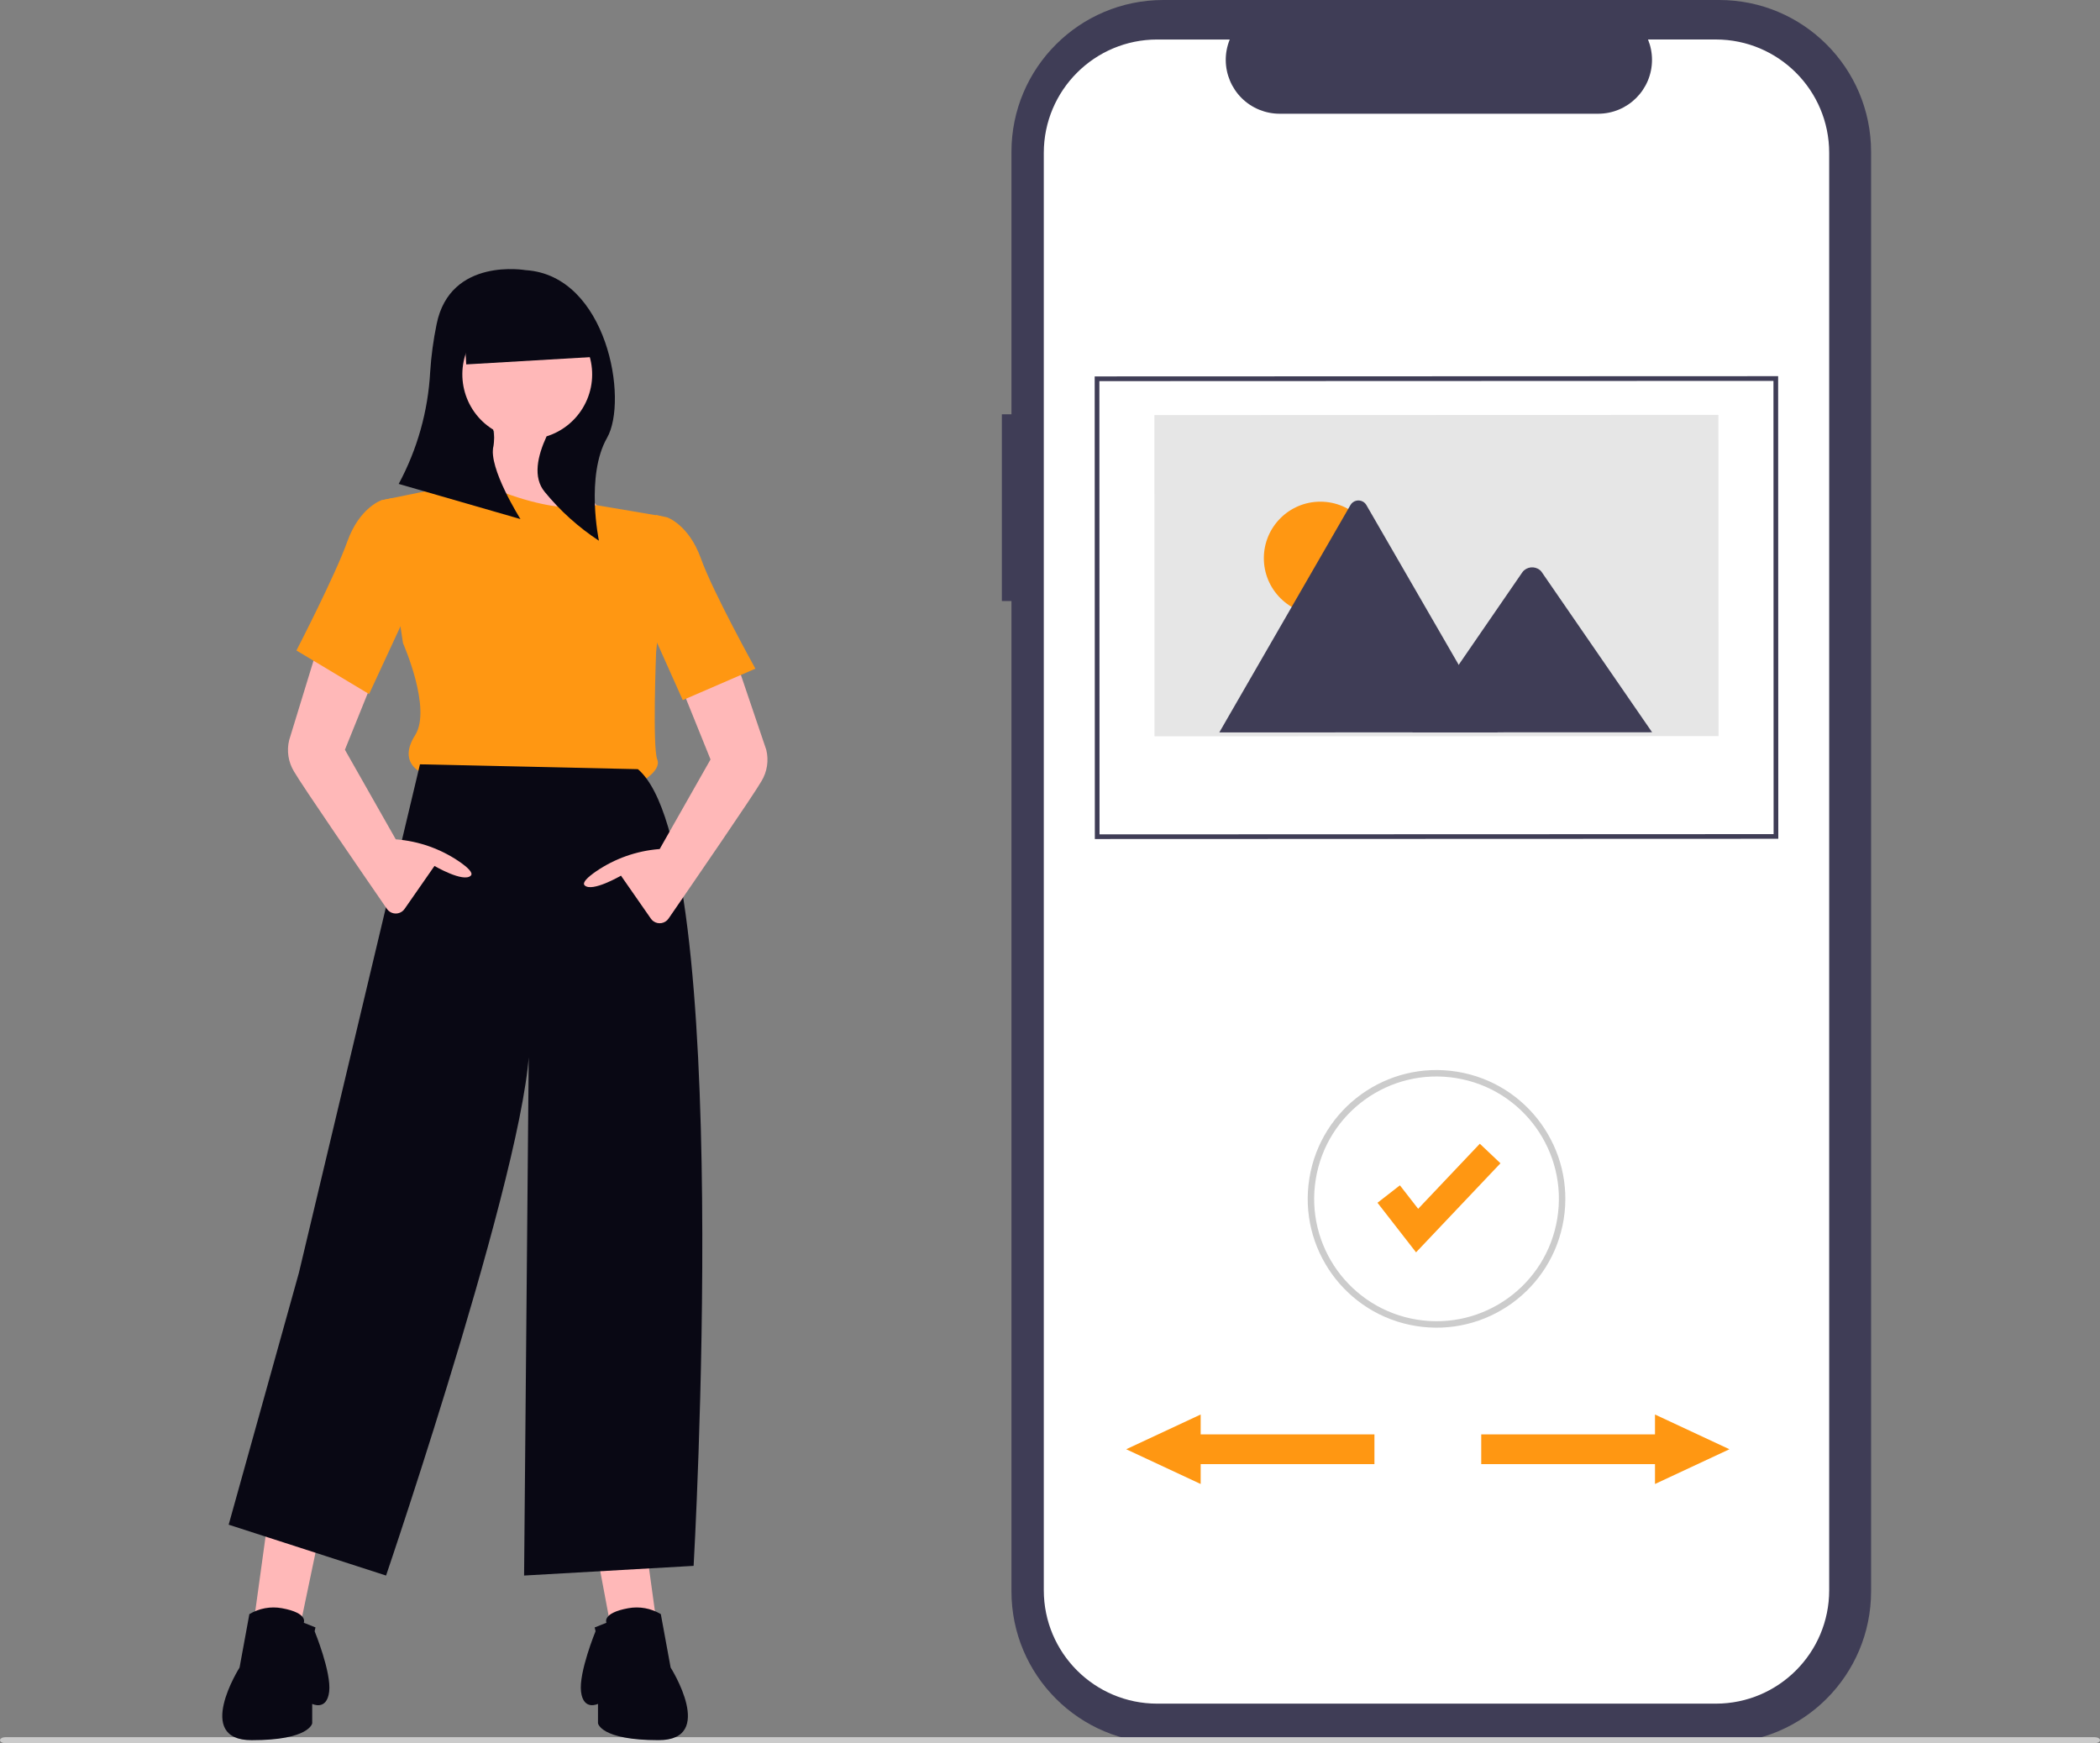 <svg xmlns="http://www.w3.org/2000/svg" id="Layer_1" viewBox="0 0 694.08 576.16"><rect x="0" y="0" width="694.08" height="576.16" fill="#808080" stroke="none"/><defs><style>      .st0 {        fill: #e6e6e6;      }      .st1 {        fill: #3f3d56;      }      .st2 {        fill: #ccc;      }      .st3 {        fill: #ffb8b8;      }      .st4 {        fill: #fff;      }      .st5 {        fill: #ff9712;      }      .st6 {        fill: #090814;      }      .st7 {        fill: #cbcbcb;      }    </style></defs><path id="e7fbd27d-1c9f-4a62-8148-82b039061e33-900" class="st1" d="M331.13,136.92h3.17V50.19C334.3,22.47,356.77,0,384.49,0h183.74C595.95,0,618.42,22.47,618.42,50.19v475.77c0,27.72-22.47,50.19-50.19,50.19h-183.74c-27.72,0-50.19-22.47-50.19-50.19V198.65h-3.17v-61.73Z"></path><path id="f17a8b50-0b0b-47cc-a298-09bd9c200760-901" class="st4" d="M382.47,13.06h23.98c-3.71,9.11.66,19.5,9.76,23.21,2.14.87,4.42,1.32,6.73,1.32h105.26c9.84,0,17.81-7.97,17.81-17.81,0-2.31-.45-4.59-1.32-6.73h22.4c20.7,0,37.48,16.78,37.48,37.48v475.07c0,20.7-16.78,37.48-37.48,37.48h-184.62c-20.7,0-37.48-16.78-37.48-37.48h0V50.54c0-20.7,16.78-37.48,37.48-37.48h0Z"></path><circle id="b774a52b-05ed-4103-aa7f-8d237ff42447" class="st2" cx="474.78" cy="396.22" r="42.57" transform="translate(7.62 801.4) rotate(-80.78)"></circle><circle id="fbab1c94-d57e-450f-bea0-7a43d993a063" class="st4" cx="474.78" cy="396.22" r="40.44" transform="translate(7.62 801.4) rotate(-80.78)"></circle><path id="b77f917d-34fd-4c03-b75e-73ab726170c9-902" class="st5" d="M468.02,413.91l-12.74-16.38,7.41-5.76,6.03,7.76,20.38-21.51,6.82,6.46-27.9,29.44Z"></path><path id="e471b633-d198-47ad-a91d-7bccaed22689-903" class="st5" d="M372.23,479l24.61-11.48v6.56h57.43v9.84h-57.43v6.56l-24.61-11.48Z"></path><path id="bad1768d-f28d-4d6c-9720-78225c848e2e-904" class="st5" d="M571.61,479l-24.61-11.48v6.56h-57.43v9.84h57.43v6.56l24.61-11.49Z"></path><path id="fe23b7bc-1ca6-4ec5-9f56-67afc1ee089a-925" class="st7" d="M1.81,576.16h690.46c1,0,1.81-.45,1.81-1s-.81-1-1.81-1H1.81C.81,574.16,0,574.61,0,575.16s.81,1,1.81,1Z"></path><path id="Path_797-253" class="st3" d="M207.64,534.74c-8.8,1.6-7.2,4.8-7.2,4.8l2.8,5.6-7.2-38.42,16.81-.4,4.8,34.82c-2.51-1.46-5.44-7.23-10-6.4Z"></path><path id="Path_798-254" class="st6" d="M196.55,537.89l3.89-1.55s-1.6-3.2,7.2-4.8c3.71-.68,7.54.02,10.77,1.95l3.24,17.65s15.21,24.01-4,24.01-20.01-5.6-20.01-5.6v-6.4s-4.8,2.4-5.6-4c-.8-6.4,4.8-20.01,4.8-20.01l-.29-1.25Z"></path><path id="Path_799-255" class="st3" d="M93.19,534.74c8.8,1.6,7.2,4.8,7.2,4.8l-2.8,5.6,7.2-34.42-16.81-4.4-4.8,34.82c2.51-1.46,5.44-7.23,10-6.4Z"></path><circle id="Ellipse_145" class="st3" cx="174.02" cy="120.55" r="24.41"></circle><path id="Path_800-256" class="st3" d="M162.82,138.16s4,17.6-10.4,24.01,47.22,8,47.22,8c0,0-15.21-16.81-11.21-34.42l-25.61,2.4Z"></path><path id="Path_801-257" class="st5" d="M157.21,158.97l-31.21,6.4,7.2,47.22s9.6,21.61,4,30.41c-5.6,8.8,1.6,12.01,1.6,12.01l72.03,4s8-4,6.4-8-.4-34.82-.4-34.82c0,0,0-3.2,2-13.21l-.4-32.41-21.35-3.62s-11.86,4.82-39.87-7.99Z"></path><path id="Path_802-258" class="st6" d="M138.81,252.61l-40.02,168.08-23.21,83.24,52.02,16.81s50.42-148.07,47.22-179.28l-1.6,179.28,56.03-3.2s13.61-236.11-18.41-263.32l-72.03-1.6Z"></path><path id="Path_803-259" class="st3" d="M110.79,194.98l-15.21,49.62c-.88,3.54-.3,7.29,1.6,10.4,2.59,4.54,23.02,34.25,30.7,45.4,1.11,1.61,3.33,2.02,4.94.91.35-.24.66-.55.9-.9l9.88-14.2s9.6,5.6,12.01,3.2c.9-.9-1.01-2.7-3.75-4.6-6.21-4.25-13.42-6.8-20.92-7.39h-.13s-16.81-29.62-16.81-29.62l16.81-41.62-20.01-11.21Z"></path><path id="Path_804-260" class="st5" d="M132.41,167.77l-2.85-3.13-3.56.73s-7.2,2.4-11.21,13.61c-4,11.21-16.81,36.01-16.81,36.01l24.01,14.41,15.21-32.81-4.8-28.81Z"></path><path id="Path_805-261" class="st3" d="M236.85,199.39l16.41,48.42c.88,3.54.3,7.29-1.6,10.4-2.59,4.54-23.02,34.25-30.7,45.4-1.11,1.61-3.33,2.02-4.94.91-.35-.24-.66-.55-.9-.9l-9.88-14.2s-9.6,5.6-12.01,3.2c-.9-.9,1.01-2.7,3.75-4.6,6.21-4.25,13.42-6.8,20.92-7.39h.13s16.81-29.62,16.81-29.62l-16.81-41.62,18.81-10.01Z"></path><path id="Path_806-262" class="st5" d="M214.04,173.37l2.85-3.13,3.56.73s7.2,2.4,11.21,13.61c4,11.21,18.01,36.42,18.01,36.42l-24.01,10.4-13.61-30.42,2-27.61Z"></path><path id="Path_807-263" class="st6" d="M173.81,89.3s-25.04-4.47-29.51,17.88c-1.07,5.19-1.78,10.45-2.12,15.74-.7,12.95-4.25,25.59-10.4,37.02h0l40.24,11.62s-10.73-16.99-8.94-24.14c.33-1.79.31-3.64-.07-5.42-10.09-6.22-13.22-19.43-7.01-29.52,6.22-10.09,19.43-13.22,29.52-7.01,10.09,6.22,13.22,19.43,7.01,29.52-2.72,4.41-6.94,7.69-11.88,9.23-2.99,6.51-4.62,13.55-.58,18.4,5.11,6.24,11.14,11.67,17.88,16.09,0,0-4.47-21.46,2.68-33.98s0-53.65-26.82-55.44Z"></path><path id="Path_808-264" class="st6" d="M196.05,117.98l-41.95,2.46-1.15-19.66,36.51-1.31,6.59,18.51Z"></path><path id="Path_809-265" class="st6" d="M104.28,537.89l-3.89-1.55s1.6-3.2-7.2-4.8c-3.71-.68-7.54.02-10.77,1.95l-3.24,17.66s-15.21,24.01,4,24.01,20.01-5.6,20.01-5.6v-6.4s4.8,2.4,5.6-4-4.8-20.01-4.8-20.01l.28-1.25Z"></path><g><path class="st1" d="M587.75,277.23l-225.89.08-.05-152.9,225.89-.08.05,152.9ZM363.41,275.77l222.79-.08-.05-149.8-222.79.08.05,149.8Z"></path><path class="st0" d="M381.58,243.36l186.42-.06-.04-106.17-186.42.06.04,106.17Z"></path><circle class="st5" cx="436.4" cy="184.49" r="18.68"></circle><path class="st1" d="M495.01,242.05l-91.66.03c-.11,0-.23,0-.34-.03l43.32-75.1c.82-1.46,2.68-1.97,4.14-1.15.48.27.88.67,1.15,1.15l29.11,50.38,1.39,2.41,12.89,22.31Z"></path><path class="st1" d="M546.05,242.03l-79.28.03,15.35-22.32,1.1-1.61,20.01-29.09c1.39-1.75,3.94-2.04,5.69-.65.11.09.22.18.32.28.1.11.2.23.29.36l36.51,52.99Z"></path></g></svg>